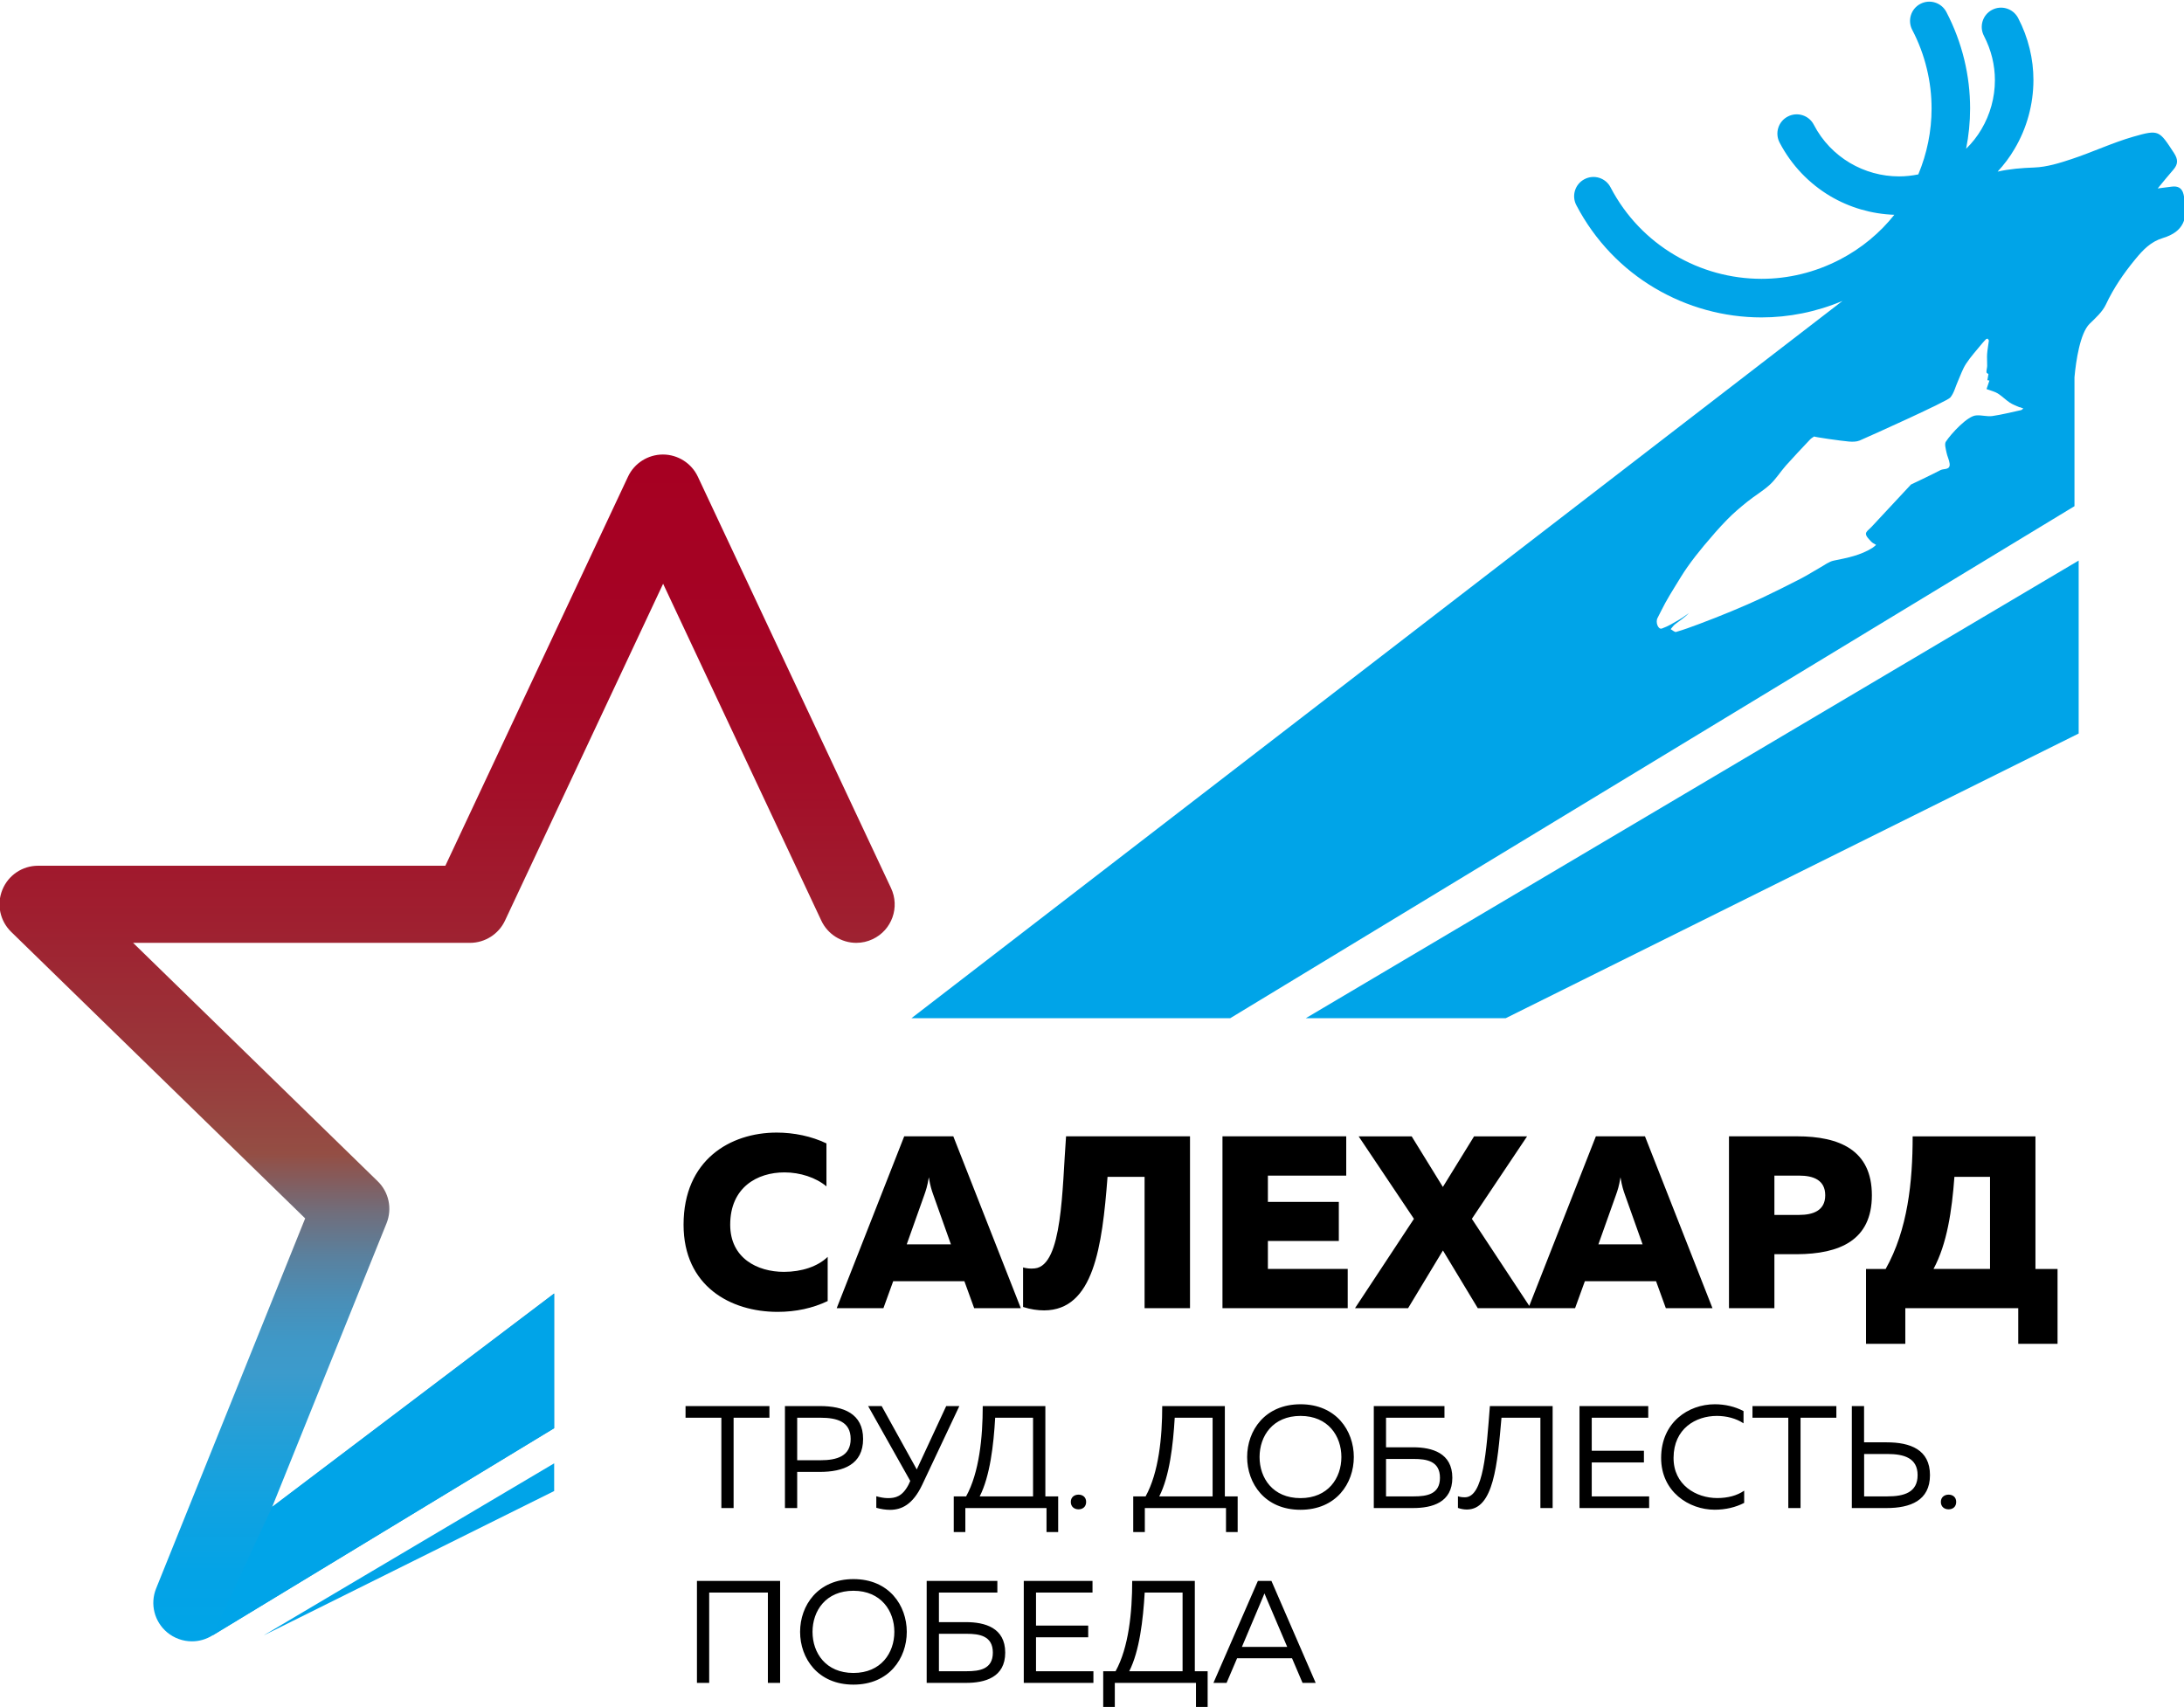 <?xml version="1.0" encoding="UTF-8"?> <svg xmlns="http://www.w3.org/2000/svg" width="339" height="265" viewBox="0 0 339 265" fill="none"> <g clip-path="url(#clip0_842_182)"> <path d="M135.449 145.78C134.649 146.16 133.789 146.35 132.909 146.35C130.599 146.35 128.469 145 127.489 142.91L102.929 90.61L78.379 142.91C77.399 145 75.269 146.35 72.959 146.35H20.659L58.619 183.35C60.369 185.05 60.909 187.61 59.999 189.88L42.249 233.9L86.009 200.78V221.69L32.979 253.85C32.019 254.45 30.919 254.77 29.789 254.77C28.389 254.77 27.019 254.27 25.949 253.38C23.949 251.71 23.259 248.96 24.239 246.55L47.369 189.12L1.739 144.65C-0.011 142.94 -0.551 140.38 0.369 138.11C1.289 135.85 3.469 134.38 5.909 134.38H69.129L97.479 73.99C98.459 71.89 100.589 70.55 102.899 70.55C105.209 70.55 107.339 71.9 108.319 73.99L138.289 137.82C139.719 140.81 138.439 144.38 135.449 145.78Z" fill="url(#paint0_linear_842_182)"></path> <path d="M86.02 200.78V221.69L32.98 253.86L42.251 233.9L86.02 200.78Z" fill="#00A4E8"></path> <path d="M40.898 253.86L86.018 227.14V231.44L40.898 253.86Z" fill="#00A4E8"></path> <path d="M322.65 87.01V113.86L233.71 158.05H202.68L322.65 87.01Z" fill="#00A4E8"></path> <path d="M338.929 30.16C338.699 29.18 338.049 28.84 337.099 28.97C336.479 29.05 335.859 29.13 334.919 29.25C335.859 28.12 336.579 27.21 337.339 26.35C338.089 25.49 338.109 24.76 337.439 23.74C335.149 20.25 335.149 20.06 331.129 21.22C327.869 22.16 324.769 23.63 321.529 24.7C319.659 25.32 317.699 25.93 315.759 26C313.819 26.07 311.929 26.22 310.069 26.64C311.079 25.55 311.959 24.38 312.689 23.13C314.609 19.9 315.619 16.21 315.629 12.44C315.629 9.18 314.859 5.87 313.249 2.79C312.479 1.33 310.679 0.76 309.209 1.53C307.749 2.29 307.179 4.1 307.949 5.57C308.519 6.68 308.949 7.82 309.229 8.96C309.509 10.12 309.649 11.28 309.649 12.44C309.649 15.13 308.919 17.77 307.549 20.08C306.899 21.18 306.109 22.19 305.179 23.09C305.589 21.04 305.799 18.94 305.799 16.83C305.799 11.78 304.609 6.65 302.119 1.87C301.349 0.4 299.549 -0.17 298.079 0.6C296.619 1.36 296.049 3.17 296.819 4.64C297.839 6.59 298.589 8.62 299.079 10.66C299.579 12.71 299.819 14.78 299.819 16.84C299.819 20.36 299.109 23.84 297.759 27.07C296.769 27.27 295.769 27.38 294.769 27.38C292.079 27.38 289.439 26.65 287.129 25.28C284.829 23.91 282.869 21.92 281.539 19.36C280.779 17.89 278.969 17.32 277.499 18.09C276.029 18.85 275.459 20.66 276.229 22.13C278.089 25.69 280.849 28.51 284.069 30.43C287.089 32.22 290.519 33.22 294.039 33.34C291.819 36.13 288.989 38.51 285.619 40.27C281.699 42.31 277.539 43.28 273.419 43.28C268.659 43.28 263.969 41.99 259.899 39.56C255.819 37.14 252.349 33.6 249.989 29.08C249.229 27.61 247.419 27.04 245.949 27.81C244.479 28.57 243.909 30.38 244.679 31.85C247.569 37.38 251.839 41.75 256.839 44.71C261.849 47.68 267.579 49.27 273.419 49.27C277.629 49.27 281.909 48.43 285.989 46.71L141.469 158.05H190.949L321.999 78.57V58.56C322.229 56 322.879 51.7 324.339 50.27C325.269 49.36 326.329 48.42 326.869 47.28C328.069 44.72 329.609 42.47 331.409 40.28C332.659 38.75 333.849 37.51 335.739 36.94C338.879 35.98 339.829 33.97 338.929 30.16ZM313.709 63.66C312.229 63.98 310.749 64.36 309.239 64.58C308.439 64.69 307.579 64.41 306.759 64.48C305.399 64.53 302.839 67.34 302.039 68.55C301.789 68.93 302.029 69.68 302.139 70.25C302.249 70.82 302.549 71.37 302.619 71.95C302.749 73.01 301.709 72.7 301.209 72.97C299.839 73.69 296.619 75.21 296.619 75.21C296.619 75.21 291.939 80.22 290.499 81.78C290.179 82.13 289.629 82.49 289.629 82.85C289.629 83.25 290.099 83.69 290.429 84.05C290.629 84.28 290.939 84.41 291.209 84.58C291.019 84.74 290.839 84.91 290.639 85.04C288.799 86.2 286.719 86.6 284.629 87.02C283.899 87.17 283.239 87.69 282.559 88.07C281.559 88.63 280.589 89.26 279.569 89.79C277.579 90.81 275.579 91.82 273.569 92.77C271.969 93.52 270.339 94.22 268.709 94.9C267.059 95.58 265.389 96.24 263.709 96.87C262.539 97.31 261.359 97.74 260.159 98.09C259.939 98.15 259.599 97.81 259.319 97.66C259.559 97.38 259.769 97.07 260.059 96.85C260.769 96.31 261.529 95.82 262.159 95.16C261.659 95.51 261.169 95.88 260.639 96.19C259.769 96.69 258.899 97.23 257.959 97.56C257.389 97.77 256.919 96.59 257.289 95.91C257.699 95.13 258.069 94.34 258.499 93.56C258.949 92.75 259.429 91.95 259.919 91.16C260.569 90.11 261.199 89.04 261.909 88.03C262.719 86.88 263.589 85.77 264.489 84.69C265.659 83.3 266.839 81.92 268.109 80.63C269.079 79.64 270.149 78.73 271.239 77.86C272.379 76.94 273.669 76.2 274.739 75.21C275.669 74.35 276.359 73.22 277.209 72.26C278.429 70.89 279.699 69.56 280.959 68.22C281.129 68.03 281.379 67.9 281.589 67.75C281.599 67.83 285.709 68.43 287.019 68.54C287.559 68.58 288.169 68.58 288.649 68.38C290.569 67.55 302.219 62.3 302.719 61.71C303.309 61.01 303.529 60 303.919 59.14C304.319 58.24 304.639 57.27 305.179 56.45C305.909 55.34 306.819 54.35 307.659 53.32C307.859 53.08 308.079 52.85 308.289 52.63L308.509 52.56C308.599 52.66 308.719 52.79 308.709 52.89C308.629 53.57 308.489 54.25 308.439 54.94C308.399 55.55 308.459 56.17 308.449 56.8C308.439 57.13 308.319 57.46 308.339 57.79C308.339 57.9 308.579 58.01 308.649 58.06C308.599 58.38 308.539 58.69 308.479 59.01C308.589 59.03 308.699 59.05 308.799 59.07C308.649 59.51 308.489 59.94 308.349 60.39C308.349 60.39 308.509 60.44 308.579 60.47C309.089 60.67 309.649 60.79 310.109 61.08C310.759 61.49 311.309 62.06 311.949 62.49C312.399 62.79 312.929 62.97 313.419 63.2L313.579 63.22C313.749 63.29 313.919 63.35 314.079 63.42C313.929 63.49 313.829 63.63 313.709 63.66Z" fill="#00A4E8"></path> <path d="M303.362 182.67H308.892V196.96H300.122C302.222 193.07 302.982 187.89 303.362 182.67ZM295.742 208.59V203.06H313.272V208.59H319.372V196.97H315.942V176.39H296.882C296.882 183.44 296.122 190.87 292.692 196.97H289.642V208.59H295.742ZM283.312 185.53C283.312 187.93 281.402 188.58 279.272 188.58H275.422V182.48H279.272C281.412 182.48 283.312 183.13 283.312 185.53ZM268.372 176.38V203.06H275.422V194.68H278.932C285.522 194.64 290.552 192.55 290.552 185.53C290.552 178.51 285.522 176.38 278.932 176.38H268.372ZM250.842 185.45C251.072 184.8 251.302 184.15 251.532 182.74C251.762 184.15 251.992 184.8 252.222 185.45L254.962 193.15H248.102L250.842 185.45ZM244.482 203.06L246.002 198.87H257.052L258.572 203.06H265.812L255.332 176.38H247.712L237.232 203.06H244.482ZM218.562 203.06L223.972 194.1L229.382 203.06H237.612L228.462 189.19L237.032 176.39H228.802L223.962 184.24L219.122 176.39H210.892L219.472 189.19L210.322 203.06H218.562ZM189.752 176.38V203.06H209.192V196.96H196.802V192.62H207.812V186.56H196.802V182.48H208.962V176.38H189.752ZM165.472 176.38C164.862 184.46 164.942 196.43 160.632 196.88C159.912 196.96 159.302 196.88 158.802 196.73V202.87C159.982 203.25 161.092 203.4 162.082 203.4C169.742 203.36 171.072 193.61 171.912 182.67H177.662V203.06H184.712V176.38H165.472ZM143.482 185.45C143.712 184.8 143.942 184.15 144.172 182.74C144.402 184.15 144.632 184.8 144.862 185.45L147.602 193.15H140.742L143.482 185.45ZM137.122 203.06L138.642 198.87H149.692L151.212 203.06H158.452L147.972 176.38H140.352L129.872 203.06H137.122ZM106.102 190.1C106.102 199.63 113.382 203.63 120.702 203.63C123.522 203.63 126.152 203.06 128.472 201.95V195.09C126.952 196.58 124.432 197.42 121.692 197.42C117.542 197.42 113.342 195.29 113.342 190.1C113.342 184.31 117.532 181.98 121.762 181.98C124.202 181.98 126.642 182.78 128.282 184.15V177.48C125.962 176.37 123.252 175.8 120.542 175.8C113.342 175.81 106.102 180.04 106.102 190.1Z" fill="black"></path> <path d="M303.64 233.13C303.64 232.38 303.1 232 302.46 232C301.83 232 301.26 232.38 301.26 233.13C301.26 233.9 301.83 234.28 302.46 234.28C303.1 234.28 303.64 233.9 303.64 233.13ZM289.35 225.69H292.95C295.53 225.69 297.65 226.3 297.65 228.97C297.65 231.66 295.55 232.27 292.95 232.27H289.35V225.69ZM292.85 234.08C296.51 234.08 299.57 232.93 299.57 228.97C299.57 225.01 296.52 223.88 292.85 223.88H289.34V218.25H287.44V234.08H292.85ZM272.02 218.25V220.06H277.58V234.08H279.48V220.06H285.04V218.25H272.02ZM257.84 226.27C257.82 231.54 262.16 234.34 266.14 234.34C267.84 234.34 269.42 233.96 270.73 233.28V231.38C269.64 232.15 268.17 232.53 266.55 232.53C263.27 232.53 259.74 230.49 259.77 226.27C259.79 221.75 263.21 219.78 266.49 219.78C267.98 219.78 269.48 220.16 270.63 220.93V219.03C269.3 218.33 267.76 217.97 266.17 217.97C262.05 217.98 257.86 220.78 257.84 226.27ZM245.17 218.25V234.08H255.98V232.27H247.07V227H255.17V225.19H247.07V220.06H255.84V218.25H245.17ZM231.26 218.25C230.72 225.24 230.27 232.41 227.39 232.41C226.89 232.41 226.62 232.36 226.3 232.25V234.06C226.8 234.24 227.27 234.31 227.7 234.31C231.84 234.29 232.43 227.28 233.06 220.06H239.1V234.08H241V218.25H231.26ZM215.14 232.27V226.46H219.44C221.43 226.46 223.51 226.78 223.51 229.38C223.51 231.96 221.45 232.27 219.44 232.27H215.14ZM215.14 224.65V220.06H224.21V218.25H213.24V234.08H219.35C222.27 234.08 225.43 233.24 225.43 229.38C225.43 225.52 222.26 224.65 219.35 224.65H215.14ZM208.21 226.16C208.21 229.42 206.15 232.54 201.86 232.54C197.56 232.54 195.51 229.42 195.51 226.16C195.51 222.9 197.57 219.78 201.86 219.78C206.16 219.78 208.21 222.91 208.21 226.16ZM193.58 226.16C193.58 230.25 196.32 234.35 201.86 234.35C207.4 234.35 210.14 230.26 210.14 226.16C210.14 222.07 207.4 217.97 201.86 217.97C196.32 217.98 193.58 222.07 193.58 226.16ZM182.34 220.06H188.22V232.27H179.94C181.53 229.15 182.09 224.33 182.34 220.06ZM177.7 237.81V234.08H190.3V237.81H192.11V232.27H190.12V218.25H180.4C180.4 223.11 179.86 228.58 177.82 232.27H175.9V237.81H177.7ZM168.59 233.13C168.59 232.38 168.05 232 167.41 232C166.77 232 166.21 232.38 166.21 233.13C166.21 233.9 166.78 234.28 167.41 234.28C168.04 234.28 168.59 233.9 168.59 233.13ZM154.47 220.06H160.35V232.27H152.07C153.66 229.15 154.23 224.33 154.47 220.06ZM149.84 237.81V234.08H162.44V237.81H164.25V232.27H162.26V218.25H152.54C152.54 223.11 152 228.58 149.96 232.27H148.04V237.81H149.84ZM143.14 230.48L148.91 218.25H146.87L142.3 228.09L136.85 218.25H134.75L141.29 229.87L141.02 230.46C140.05 232.31 138.98 232.54 137.83 232.54C137.2 232.54 136.54 232.4 136.02 232.25V234.04C136.7 234.24 137.47 234.36 138.17 234.36C139.91 234.35 141.67 233.58 143.14 230.48ZM132.04 223.36C132.04 226.03 129.91 226.66 127.34 226.66H123.74V220.06H127.34C129.93 220.06 132.04 220.67 132.04 223.36ZM121.84 218.25V234.08H123.74V228.47H127.25C130.91 228.47 133.97 227.32 133.97 223.36C133.97 219.4 130.92 218.25 127.25 218.25H121.84ZM106.41 218.25V220.06H111.97V234.08H113.87V220.06H119.43V218.25H106.41Z" fill="black"></path> <path d="M196.02 247.939C196.11 247.739 196.18 247.559 196.27 247.329C196.36 247.559 196.43 247.739 196.52 247.939L199.8 255.629H192.77L196.02 247.939ZM190.39 261.219L192.02 257.399H200.55L202.18 261.219H204.22L197.35 245.389H195.25L188.35 261.219H190.39ZM177.68 247.199H183.56V259.409H175.28C176.87 256.289 177.43 251.469 177.68 247.199ZM173.04 264.949V261.219H185.64V264.949H187.45V259.409H185.46V245.389H175.74C175.74 250.249 175.2 255.719 173.16 259.409H171.24V264.949H173.04ZM158.91 245.389V261.219H169.72V259.409H160.81V254.139H168.91V252.329H160.81V247.199H169.58V245.389H158.91ZM145.74 259.409V253.599H150.04C152.03 253.599 154.11 253.919 154.11 256.519C154.11 259.099 152.05 259.409 150.04 259.409H145.74ZM145.74 251.789V247.199H154.81V245.389H143.84V261.219H149.95C152.87 261.219 156.03 260.379 156.03 256.519C156.03 252.649 152.86 251.789 149.95 251.789H145.74ZM138.82 253.299C138.82 256.559 136.76 259.679 132.47 259.679C128.17 259.679 126.12 256.559 126.12 253.299C126.12 250.039 128.18 246.919 132.47 246.919C136.76 246.929 138.82 250.049 138.82 253.299ZM124.19 253.299C124.19 257.389 126.93 261.489 132.47 261.489C138.01 261.489 140.75 257.399 140.75 253.299C140.75 249.209 138.01 245.109 132.47 245.109C126.93 245.119 124.19 249.209 124.19 253.299ZM110.08 261.219V247.199H119.19V261.219H121.09V245.389H108.18V261.219H110.08Z" fill="black"></path> </g> <defs> <linearGradient id="paint0_linear_842_182" x1="69.416" y1="254.777" x2="69.416" y2="70.546" gradientUnits="userSpaceOnUse"> <stop stop-color="#00A4E8"></stop> <stop offset="0.059" stop-color="#04A3E6"></stop> <stop offset="0.117" stop-color="#10A2E1"></stop> <stop offset="0.175" stop-color="#249FD7"></stop> <stop offset="0.226" stop-color="#3C9BCC"></stop> <stop offset="0.253" stop-color="#3F98C7"></stop> <stop offset="0.286" stop-color="#498FB8"></stop> <stop offset="0.323" stop-color="#59819F"></stop> <stop offset="0.361" stop-color="#706E7C"></stop> <stop offset="0.401" stop-color="#8D544F"></stop> <stop offset="0.411" stop-color="#944E44"></stop> <stop offset="0.486" stop-color="#99393B"></stop> <stop offset="0.603" stop-color="#9F2030"></stop> <stop offset="0.725" stop-color="#A30E28"></stop> <stop offset="0.854" stop-color="#A50324"></stop> <stop offset="1" stop-color="#A60022"></stop> </linearGradient> <clipPath id="clip0_842_182"> <rect width="339" height="265" fill="white"></rect> </clipPath> </defs> </svg> 
